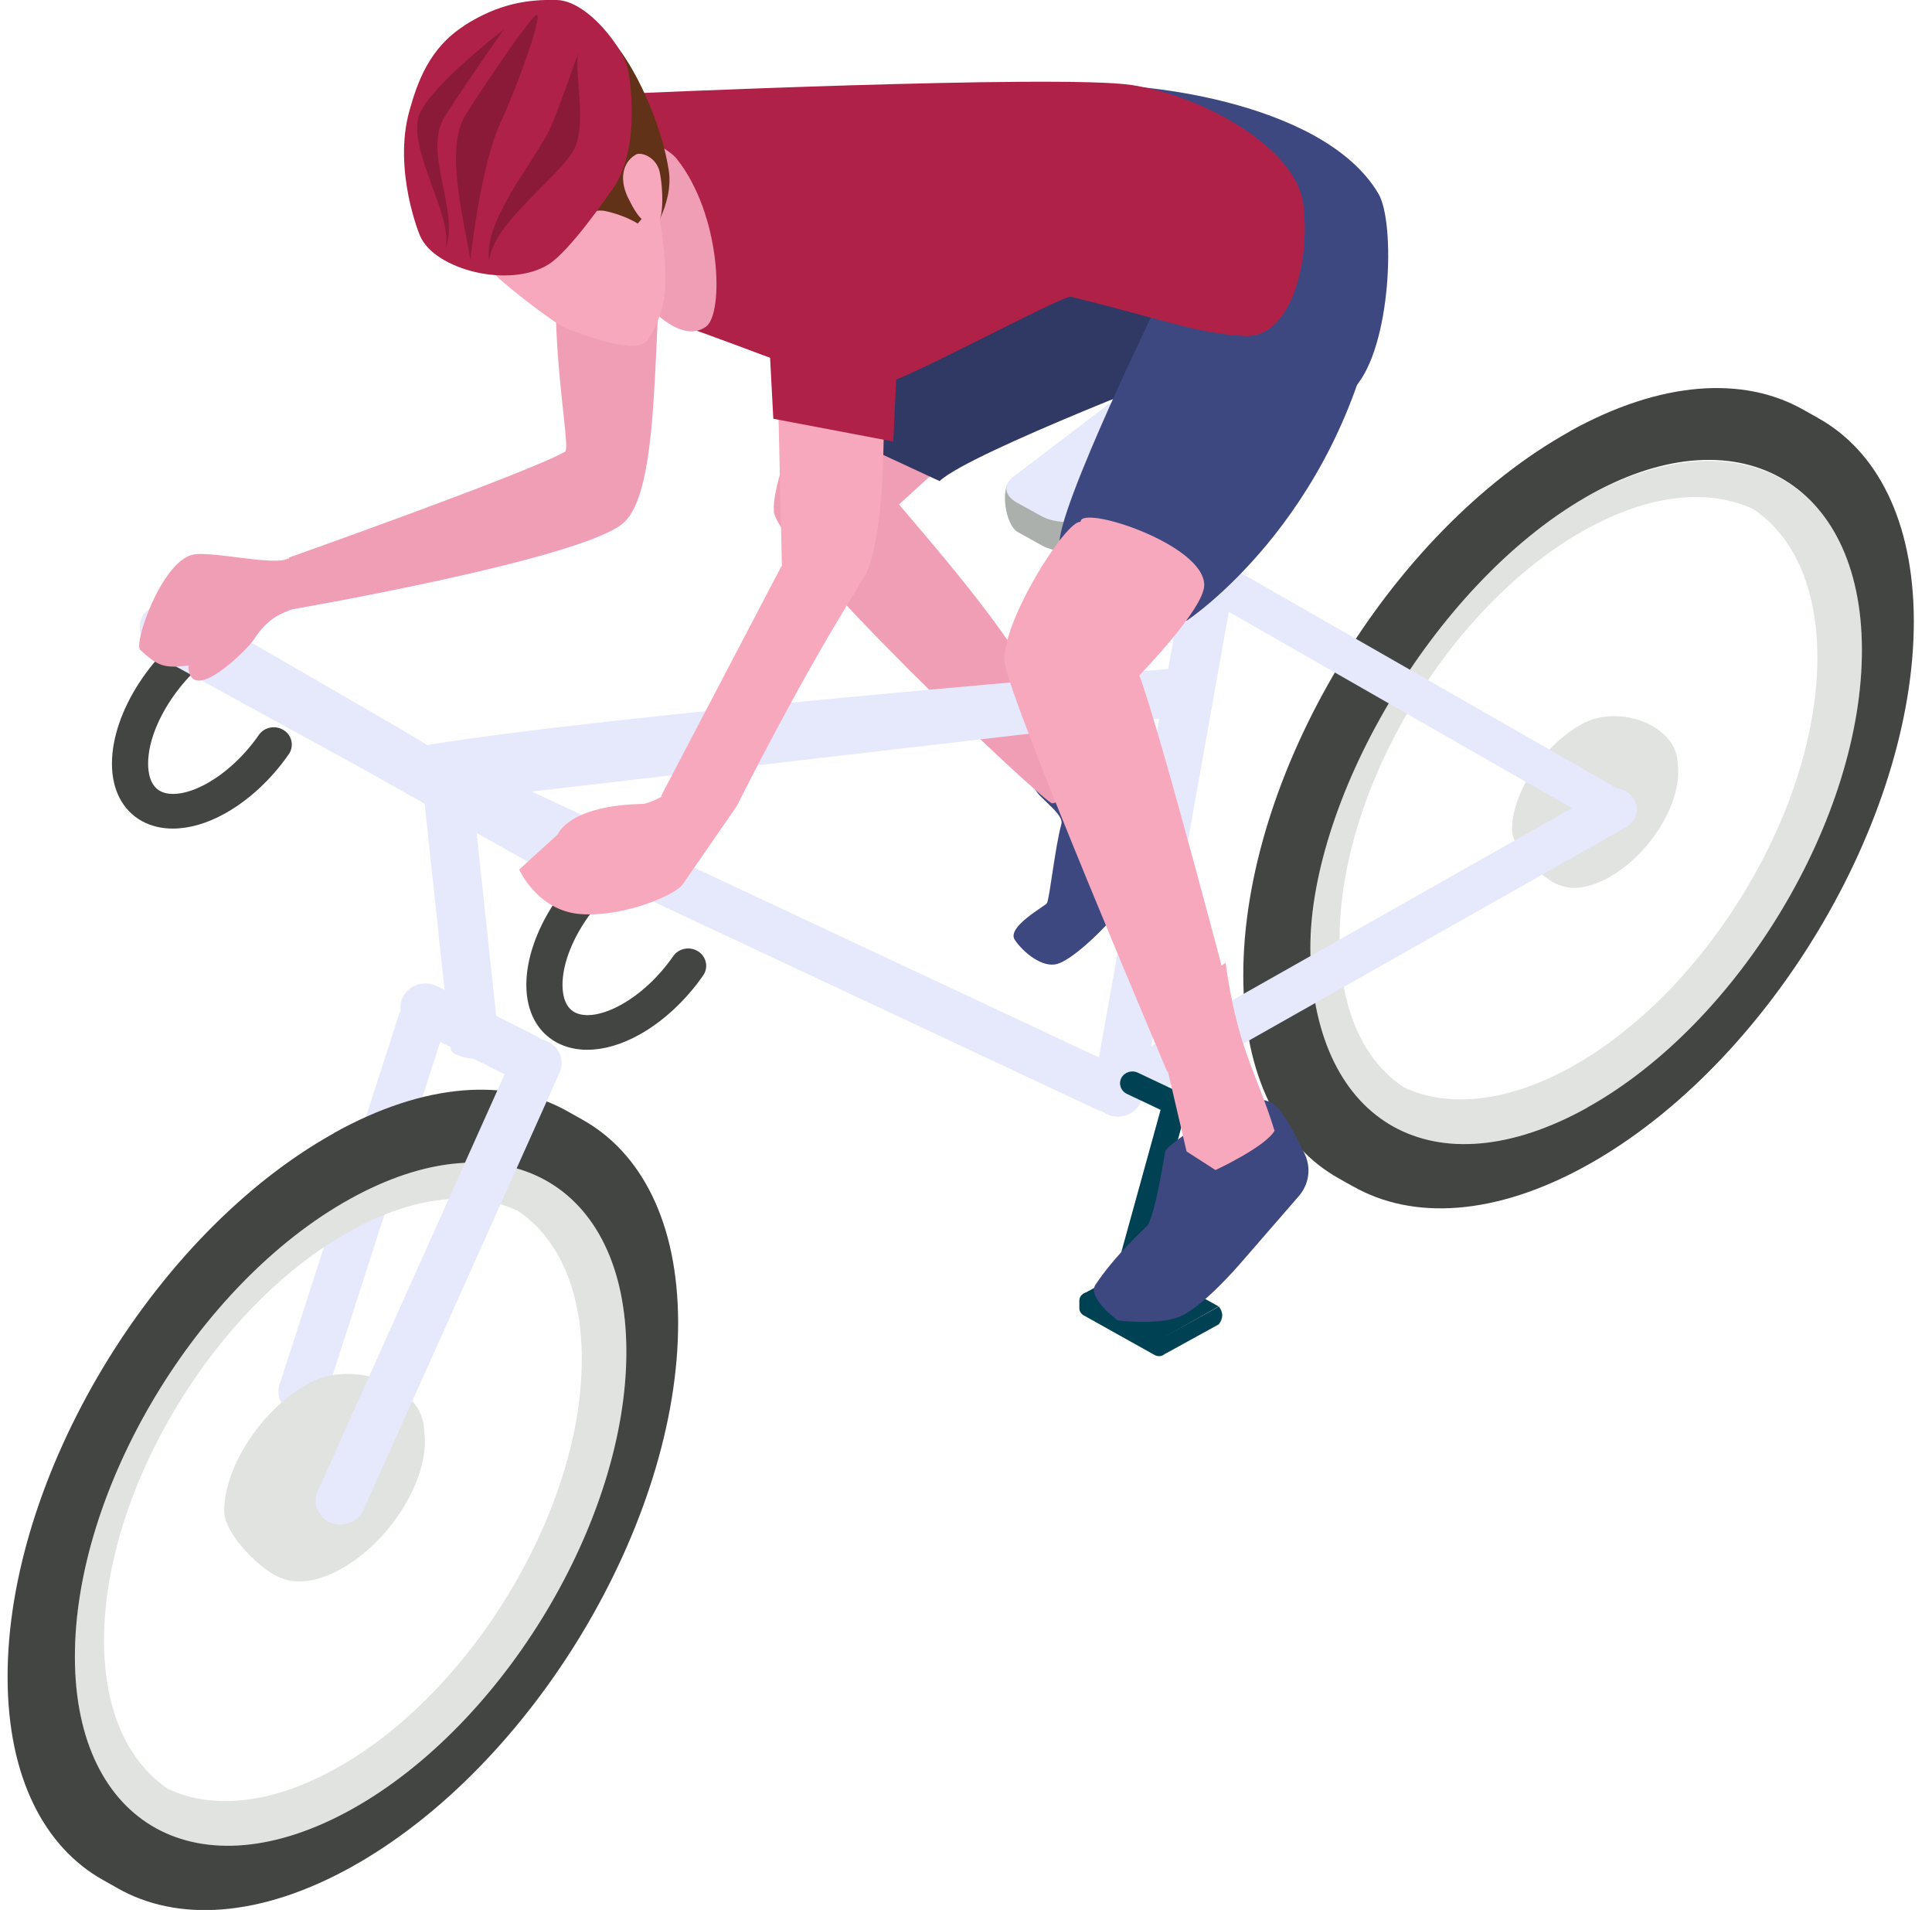 <svg width="86" height="85" viewBox="0 0 86 85" fill="none" xmlns="http://www.w3.org/2000/svg">
<path d="M46.605 40.19C46.729 39.936 46.962 37.707 47.245 36.679C47.36 36.267 46.446 35.65 46.153 35.248C45.497 34.354 48.229 31.728 49.426 32.618L50.897 33.062C50.897 33.062 51.975 33.876 52.248 34.789C52.521 35.703 51.816 37.095 51.816 37.095C51.816 37.095 50.549 38.779 50.529 38.85C50.321 39.549 49.819 40.496 49.411 40.979C48.94 41.539 47.697 42.725 47.052 42.902C46.406 43.079 45.561 42.404 45.174 41.83C44.781 41.256 46.555 40.304 46.605 40.194V40.19Z" fill="#3D4880"/>
<path d="M34.448 22.745C34.319 20.994 37.021 15.364 37.021 15.364L42.988 19.75L40.017 22.448C41.637 24.357 43.952 27.031 45.472 29.427C47.3 31.68 48.706 34.134 48.706 34.134C48.706 34.134 47.424 35.717 46.838 35.751C46.51 35.77 34.577 24.495 34.443 22.745H34.448Z" fill="#F09EB5"/>
<path d="M49.084 9.088C49.878 8.577 52.884 10.356 53.281 10.667C53.281 10.667 54.459 13.977 53.634 16.144C53.634 16.144 43.182 20.123 41.825 21.41L35.402 18.43C35.988 15.995 44.001 12.355 49.084 9.088Z" fill="#303864"/>
<path d="M13.459 62.963C13.911 62.963 14.333 62.681 14.472 62.241L19.788 45.772C19.962 45.231 19.649 44.657 19.087 44.49C18.526 44.322 17.93 44.624 17.756 45.164L12.44 61.633C12.266 62.174 12.579 62.748 13.141 62.915C13.245 62.949 13.354 62.963 13.459 62.963Z" fill="#E6E8FB"/>
<path d="M13.712 61.581C15.774 60.433 18.878 61.696 18.878 63.681C18.878 63.681 13.161 70.416 12.5 70.215C11.735 69.985 9.981 68.316 9.981 67.249C9.981 65.264 11.65 62.724 13.712 61.581Z" fill="#E0E3DF"/>
<path d="M15.182 62.633C17.244 61.485 18.913 62.169 18.913 64.154C18.913 66.139 17.244 68.679 15.182 69.823C13.121 70.971 11.451 70.287 11.451 68.302C11.451 66.316 13.121 63.776 15.182 62.633Z" fill="#E0E3DF"/>
<path d="M3.334 73.764C3.314 66.264 8.789 57.132 15.57 53.363C22.346 49.594 27.861 52.617 27.88 60.117C27.9 67.617 22.426 76.754 15.649 80.523C12.246 82.417 9.161 82.594 6.931 81.355C6.931 81.355 6.926 81.355 6.921 81.35C4.715 80.116 3.344 77.495 3.334 73.764ZM7.497 79.624C9.459 80.537 12.078 80.303 14.954 78.705C21.015 75.333 25.918 67.163 25.898 60.452C25.888 57.314 24.805 55.056 23.037 53.88C21.074 52.966 18.451 53.196 15.575 54.793C9.509 58.166 4.611 66.335 4.631 73.046C4.64 76.189 5.728 78.452 7.502 79.624H7.497Z" fill="#E0E3DF"/>
<path d="M14.87 50.421C18.923 48.168 22.595 47.958 25.242 49.446L25.933 49.833C25.933 49.833 25.918 49.828 25.913 49.823C28.541 51.282 30.176 54.401 30.186 58.84C30.21 67.751 23.703 78.605 15.654 83.082C11.561 85.359 7.86 85.545 5.202 84.015C5.227 84.029 5.252 84.043 5.281 84.058L4.591 83.67C1.973 82.207 0.348 79.093 0.338 74.663C0.313 65.752 6.821 54.903 14.874 50.426L14.87 50.421ZM15.649 80.523C22.426 76.754 27.905 67.617 27.881 60.117C27.861 52.617 22.346 49.594 15.57 53.363C8.789 57.132 3.314 66.264 3.334 73.764C3.354 81.264 8.868 84.292 15.649 80.523Z" fill="#434543"/>
<path d="M58.334 42.538C58.314 35.038 63.789 25.907 70.57 22.137C77.346 18.368 82.861 21.391 82.88 28.891C82.9 36.392 77.426 45.528 70.649 49.292C67.246 51.187 64.161 51.364 61.931 50.125C61.931 50.125 61.926 50.125 61.921 50.12C59.715 48.886 58.344 46.264 58.334 42.533V42.538ZM62.497 48.398C64.459 49.307 67.078 49.077 69.954 47.48C76.015 44.107 80.918 35.937 80.898 29.226C80.888 26.088 79.805 23.831 78.037 22.654C76.074 21.74 73.451 21.97 70.575 23.568C64.509 26.94 59.611 35.11 59.63 41.821C59.641 44.964 60.724 47.226 62.502 48.398H62.497Z" fill="#E0E3DF"/>
<path d="M69.874 19.196C73.928 16.943 77.6 16.732 80.247 18.22L80.938 18.607C80.938 18.607 80.923 18.602 80.918 18.598C83.546 20.052 85.176 23.171 85.191 27.61C85.215 36.521 78.707 47.374 70.659 51.852C66.566 54.128 62.865 54.315 60.207 52.784C60.232 52.799 60.257 52.813 60.286 52.832L59.596 52.445C56.978 50.981 55.353 47.867 55.343 43.438C55.318 34.526 61.826 23.678 69.879 19.2L69.874 19.196ZM70.649 49.292C77.426 45.523 82.905 36.387 82.88 28.891C82.861 21.391 77.277 18.258 70.57 22.137C63.749 26.079 58.145 35.813 58.334 42.538C58.547 50.034 63.868 53.066 70.649 49.297V49.292Z" fill="#434543"/>
<path d="M70.396 32.23C72.105 31.283 74.674 32.326 74.674 33.971C74.674 33.971 69.939 39.544 69.393 39.381C68.757 39.19 67.306 37.808 67.306 36.927C67.306 35.282 68.687 33.182 70.396 32.235V32.23Z" fill="#E0E3DF"/>
<path d="M71.613 33.101C73.322 32.154 74.703 32.713 74.703 34.359C74.703 36.004 73.322 38.104 71.613 39.051C69.904 39.998 68.523 39.439 68.523 37.793C68.523 36.148 69.909 34.048 71.613 33.101Z" fill="#E0E3DF"/>
<path d="M49.307 49.493C49.754 49.493 50.177 49.23 50.346 48.8C50.559 48.25 50.271 47.633 49.695 47.427L21.099 34.019C20.528 33.813 19.887 34.091 19.674 34.646C19.46 35.196 19.748 35.813 20.324 36.019L48.92 49.426C49.049 49.474 49.178 49.493 49.307 49.493Z" fill="#E6E8FB"/>
<path d="M23.643 35.229L52.492 31.876C53.098 31.805 53.53 31.278 53.46 30.69C53.386 30.106 52.839 29.69 52.228 29.757C52.228 29.757 16.116 32.675 16.355 33.909C16.459 34.445 21.636 35.521 23.638 35.229H23.643Z" fill="#E6E8FB"/>
<path d="M49.764 49.694C50.296 49.694 50.763 49.326 50.852 48.809L55.91 20.43C56.014 19.851 55.606 19.301 55.005 19.2C54.404 19.1 53.828 19.492 53.729 20.071L48.671 48.45C48.567 49.029 48.974 49.584 49.575 49.68C49.64 49.689 49.7 49.694 49.764 49.694Z" fill="#E6E8FB"/>
<path d="M50.678 48.977C50.832 48.962 50.981 48.919 51.12 48.838L72.368 36.822C72.855 36.55 73.009 35.966 72.711 35.521C72.418 35.076 71.782 34.942 71.3 35.215L50.052 47.231C49.566 47.504 49.411 48.087 49.71 48.532C49.918 48.848 50.301 49.01 50.678 48.977Z" fill="#E6E8FB"/>
<path d="M54.467 25.06L72.366 35.301L71.437 36.806L53.538 26.565L54.467 25.06Z" fill="#E6E8FB"/>
<path d="M48.443 24.381L54.876 21.793C55.671 21.473 55.934 19.636 55.244 19.248L52.203 18.856C51.513 18.473 50.365 18.521 49.794 18.961L44.975 21.382C44.518 21.731 44.752 23.372 45.303 23.678L46.386 24.28C46.938 24.586 47.807 24.625 48.443 24.371V24.381Z" fill="#ACB0AC"/>
<path d="M48.428 23.061L54.926 20.473C55.726 20.152 55.82 19.516 55.12 19.133L52.228 17.541C51.528 17.158 50.37 17.206 49.794 17.646L45.099 21.224C44.637 21.573 44.707 22.061 45.263 22.367L46.356 22.97C46.913 23.276 47.792 23.314 48.433 23.061H48.428Z" fill="#E6E8FB"/>
<path d="M14.979 67.838C15.466 67.914 15.963 67.67 16.171 67.216L24.905 47.743C25.153 47.202 24.9 46.575 24.338 46.336C23.777 46.097 23.126 46.341 22.878 46.882L14.144 66.355C13.896 66.895 14.149 67.522 14.71 67.761C14.8 67.799 14.889 67.823 14.979 67.838Z" fill="#E6E8FB"/>
<path d="M23.35 48.116C23.747 48.116 24.135 47.905 24.334 47.542C24.617 47.02 24.403 46.375 23.861 46.102L19.445 43.887C18.904 43.615 18.233 43.82 17.95 44.342C17.666 44.863 17.88 45.509 18.422 45.781L22.838 47.996C23.002 48.077 23.176 48.116 23.35 48.116Z" fill="#E6E8FB"/>
<path d="M22.262 46.853L20.935 34.44C21.005 33.857 20.573 33.326 19.962 33.259C19.356 33.192 18.804 33.608 18.735 34.196L20.061 46.609C19.991 47.193 22.202 47.317 22.262 46.853Z" fill="#E6E8FB"/>
<path d="M49.928 58.266C50.172 58.266 50.395 58.108 50.46 57.874L52.954 48.828L50.648 47.738C50.375 47.609 50.047 47.719 49.913 47.977C49.779 48.24 49.893 48.556 50.167 48.685L51.662 49.393L49.397 57.596C49.317 57.879 49.496 58.17 49.789 58.247C49.839 58.256 49.883 58.266 49.933 58.266H49.928Z" fill="#004154"/>
<path d="M51.876 59.457V60.246L54.255 58.936C54.454 58.668 54.459 58.409 54.255 58.146L51.876 59.462V59.457Z" fill="#004154"/>
<path d="M54.245 58.142L51.235 56.463C50.947 56.3 50.584 56.3 50.296 56.458L48.229 57.577L51.876 59.481L54.245 58.142Z" fill="#004154"/>
<path d="M51.781 59.333L48.622 57.568C48.363 57.424 48.045 57.601 48.045 57.888V58.218C48.045 58.347 48.12 58.472 48.239 58.539L51.399 60.304C51.657 60.447 51.975 60.27 51.975 59.983V59.653C51.975 59.524 51.901 59.4 51.781 59.333Z" fill="#004154"/>
<path d="M25.153 20.1C25.531 19.884 23.603 11.734 25.829 7.357L29.828 9.261C28.854 12.724 29.684 21.649 27.731 23.29C25.784 24.931 12.713 27.169 12.713 27.169L12.857 24.816C12.857 24.816 23.509 21.042 25.148 20.104L25.153 20.1Z" fill="#F09EB5"/>
<path d="M24.562 4.013L27.945 8.629C27.945 8.629 27.712 10.289 26.947 12.111C25.416 12.365 23.365 11.447 22.262 9.753C23.027 7.519 24.15 5.353 24.562 4.018V4.013Z" fill="#ABB9E0"/>
<path d="M52.457 58.615C53.475 58.252 55.179 56.267 55.179 56.267L57.842 53.2C58.324 52.617 58.379 51.809 57.976 51.172C57.976 51.172 57.246 49.565 56.709 49.149C56.173 48.733 54.995 48.996 54.995 48.996C54.995 48.996 52.074 50.823 51.871 51.225C51.856 51.258 51.409 54.205 51.046 54.573C50.956 54.664 49.6 55.903 48.761 57.18C48.378 57.754 49.754 58.763 49.754 58.763C49.754 58.763 51.448 58.983 52.462 58.62L52.457 58.615Z" fill="#3D4880"/>
<path d="M47.166 24.304C46.922 22.869 51.846 12.853 51.846 12.853C53.301 9.146 61.334 8.907 61.334 13.676C59.511 23.228 52.829 27.619 52.829 27.619C52.829 27.619 47.409 25.734 47.166 24.304Z" fill="#3D4880"/>
<path d="M50.718 30.059C51.697 32.709 54.812 44.624 54.812 44.624C54.812 44.624 53.902 48.111 51.955 47.69C51.955 47.69 44.93 31.178 44.722 29.489C44.513 27.801 47.459 23.113 48.1 23.228C48.065 22.434 53.629 24.218 53.604 26.05C53.589 27.107 50.718 30.054 50.718 30.054V30.059Z" fill="#F7A8BD"/>
<path d="M54.553 42.84C55.095 46.719 55.91 47.656 56.734 50.321C56.332 51.038 54.106 52.072 54.106 52.072L52.819 51.244L51.086 43.82C51.404 43.983 53.301 43.811 54.558 42.84H54.553Z" fill="#F7A8BD"/>
<path d="M48.1 3.827C50.211 3.568 58.87 4.401 61.359 8.62C62.124 9.916 61.946 15.445 60.291 17.263C58.11 19.669 54.672 17.751 52.561 17.584C48.85 17.292 53.177 15.732 51.051 13.637C49.436 12.044 44.945 7.806 45.447 7.266C45.447 7.266 45.989 4.09 48.1 3.827Z" fill="#3D4880"/>
<path d="M39.346 17.072C40.117 17.015 47.325 13.121 47.668 13.207C51.731 14.202 53.227 14.829 55.383 14.953C57.534 15.077 58.349 11.471 58.006 9.036C57.663 6.601 53.604 4.272 50.375 3.784C47.146 3.296 27.607 4.181 27.607 4.181C27.607 4.181 26.887 13.355 30.156 14.427C33.539 15.532 36.997 17.244 39.351 17.067L39.346 17.072Z" fill="#B02147"/>
<path d="M25.769 10.456C25.953 11.155 28.556 13.269 28.909 13.666C28.909 13.666 30.359 15.326 31.433 14.532C32.232 13.939 32.108 9.548 30.116 7.06C29.44 6.214 25.675 4.85 25.675 4.85C25.675 4.85 25.044 7.696 25.769 10.456Z" fill="#F09EB5"/>
<path d="M21.144 3.171C20.205 3.946 19.579 5.864 19.385 6.874C19.087 8.443 19.966 10.213 20.309 10.547C22.475 12.7 24.681 12.561 24.681 12.561C24.681 12.561 22.426 2.114 21.144 3.171Z" fill="#4A2612"/>
<path d="M21.531 1.842L28.293 5.663C28.536 5.549 28.859 10.629 28.859 10.629C28.859 10.629 30.007 9.117 29.768 7.577C29.331 4.736 27.215 0.67 25.784 1C24.194 1.368 21.531 1.842 21.531 1.842Z" fill="#613217"/>
<path d="M28.745 15.221C28.119 15.795 25.6 14.738 25.213 14.623C24.82 14.508 22.122 12.441 21.829 11.997C21.536 11.552 20.741 10.461 20.364 9.983C17.8 6.745 18.307 3.75 22.51 1.703C26.162 -0.076 27.408 4.176 28.948 8.017C29.098 8.385 29.828 11.351 29.564 13.255C29.44 14.14 28.948 15.034 28.75 15.216L28.745 15.221Z" fill="#F7A8BD"/>
<path d="M24.532 8.84C24.532 8.84 24.025 9.83 24.82 10.002C25.188 10.083 26.166 9.232 26.931 9.39C27.821 9.576 28.387 9.949 28.387 9.949C28.387 9.949 29.326 8.883 29.396 8.495C29.579 7.462 26.767 1.22 26.256 1.378C26.619 3.014 25.689 7.07 24.532 8.84Z" fill="#613217"/>
<path d="M21.114 1.306C16.981 4.884 18.854 8.007 18.754 8.347C18.655 8.687 18.208 8.907 18.208 8.907C18.208 8.907 21.149 11.007 22.271 10.758C23.399 10.504 23.971 9.576 23.971 9.576C25.292 7.94 27.865 2.966 26.951 2.066C26.355 1.478 25.073 0.129 23.712 0.45C22.982 0.622 22.47 0.808 21.114 1.306Z" fill="#613217"/>
<path d="M20.652 1.153C19.102 2.148 18.575 3.674 18.223 4.936C17.483 7.586 18.695 10.509 18.7 10.499C19.34 11.997 22.674 12.863 24.423 11.762C25.391 11.155 27.14 8.586 27.14 8.586C28.462 6.95 28.124 3.97 27.955 3.09C27.786 2.21 26.186 0.038 24.785 5.52926e-05C23.514 -0.033 22.197 0.153 20.647 1.148L20.652 1.153Z" fill="#B02147"/>
<path d="M20.637 5.276C19.837 6.821 20.672 9.868 20.94 11.571C21.109 9.973 21.591 6.931 22.277 5.467C22.883 4.181 24.174 0.737 23.891 0.655C23.707 0.603 20.955 4.659 20.632 5.276H20.637Z" fill="#8A1A38"/>
<path d="M24.433 5.836C23.633 7.381 21.507 9.892 21.775 11.595C21.944 9.997 24.557 8.146 25.466 6.802C26.221 5.683 25.501 3.047 25.754 2.315C25.958 1.736 24.751 5.219 24.433 5.836Z" fill="#8A1A38"/>
<path d="M19.703 5.372C18.908 6.917 20.458 9.481 19.827 11.083C20.205 9.648 18.099 6.611 18.665 5.104C19.137 3.846 22.425 1.311 22.425 1.311C22.425 1.311 20.016 4.75 19.698 5.372H19.703Z" fill="#8A1A38"/>
<path d="M28.293 6.883C28.536 6.74 29.212 6.993 29.361 7.639C29.51 8.285 29.624 10.16 29.043 10.031C28.462 9.902 28.129 9.122 28.024 8.931C27.513 8.003 27.726 7.213 28.293 6.888V6.883Z" fill="#F7A8BD"/>
<path d="M34.607 16.44L34.811 25.457C34.811 25.457 36.768 27.5 38.239 26.002C39.709 24.505 39.287 15.976 39.287 15.976C39.287 15.976 40.404 9.992 37.374 9.906C34.349 9.82 34.602 16.44 34.602 16.44H34.607Z" fill="#F7A8BD"/>
<path d="M34.771 25.223C36.629 23.166 38.74 25.27 38.159 26.194C35.506 30.422 32.794 35.88 32.794 35.88L29.42 35.44L34.771 25.223Z" fill="#F7A8BD"/>
<path d="M40.156 11.293C37.816 7.816 35.65 8.251 34.046 11.49L34.423 18.636L39.764 19.65L40.151 11.293H40.156Z" fill="#B02147"/>
<path d="M7.696 36.875C8.416 36.875 9.211 36.65 10.011 36.205C11.069 35.617 12.082 34.679 12.852 33.569C13.101 33.216 13.002 32.732 12.634 32.498C12.266 32.259 11.764 32.355 11.521 32.709C10.885 33.627 10.06 34.392 9.211 34.866C8.371 35.335 7.591 35.459 7.124 35.201C6.687 34.957 6.593 34.402 6.593 33.981C6.593 32.23 8.158 29.882 10.011 28.848C10.393 28.633 10.527 28.16 10.304 27.791C10.08 27.423 9.593 27.294 9.206 27.509C6.841 28.824 4.983 31.666 4.983 33.981C4.983 35.153 5.455 36.062 6.315 36.54C6.722 36.765 7.189 36.875 7.691 36.875H7.696Z" fill="#434543"/>
<path d="M26.142 46.719C26.862 46.719 27.657 46.494 28.457 46.049C29.515 45.461 30.528 44.523 31.298 43.414C31.547 43.06 31.447 42.577 31.08 42.342C30.712 42.103 30.21 42.199 29.967 42.553C29.331 43.471 28.506 44.236 27.657 44.71C26.817 45.179 26.037 45.303 25.57 45.045C25.133 44.801 25.039 44.246 25.039 43.825C25.039 42.074 26.604 39.726 28.457 38.693C28.839 38.477 28.973 38.004 28.75 37.635C28.526 37.267 28.039 37.138 27.652 37.353C25.287 38.669 23.429 41.51 23.429 43.825C23.429 44.997 23.901 45.906 24.761 46.384C25.168 46.609 25.635 46.719 26.137 46.719H26.142Z" fill="#434543"/>
<path d="M27.513 38.243L17.736 32.388L8.486 27.035C7.894 26.71 6.702 26.82 6.359 27.389C6.022 27.959 6.349 28.843 6.941 29.174L15.987 34.129L25.829 39.663C27.89 40.51 28.66 40.218 27.508 38.248L27.513 38.243Z" fill="#E6E8FB"/>
<path d="M9.703 27.93C10.07 26.218 13.99 26.748 13.99 26.748L12.828 24.849C12.251 25.213 9.38 24.495 8.57 24.687C7.184 25.017 5.942 28.633 6.24 28.915C7.149 29.791 7.452 29.719 8.699 29.59C9.454 29.509 9.474 28.389 9.708 27.925L9.703 27.93Z" fill="#F09EB5"/>
<path d="M13.255 26.356C13.394 27.595 12.445 26.696 11.297 28.466C11.059 28.829 8.997 30.944 8.486 30.087C8.247 29.686 8.52 29.092 8.744 28.815C9.34 28.078 9.668 27.906 9.822 27.007C10.021 25.835 12.187 26.543 13.26 26.352L13.255 26.356Z" fill="#F09EB5"/>
<path d="M28.7 35.77C29.336 35.602 30.325 34.947 30.325 34.947L32.794 35.88C32.794 35.88 30.732 38.86 30.389 39.357C30.046 39.85 27.706 40.835 25.809 40.678C23.911 40.515 23.111 38.697 23.111 38.697L24.835 37.128C24.835 37.128 25.292 35.827 28.7 35.775V35.77Z" fill="#F7A8BD"/>
</svg>
